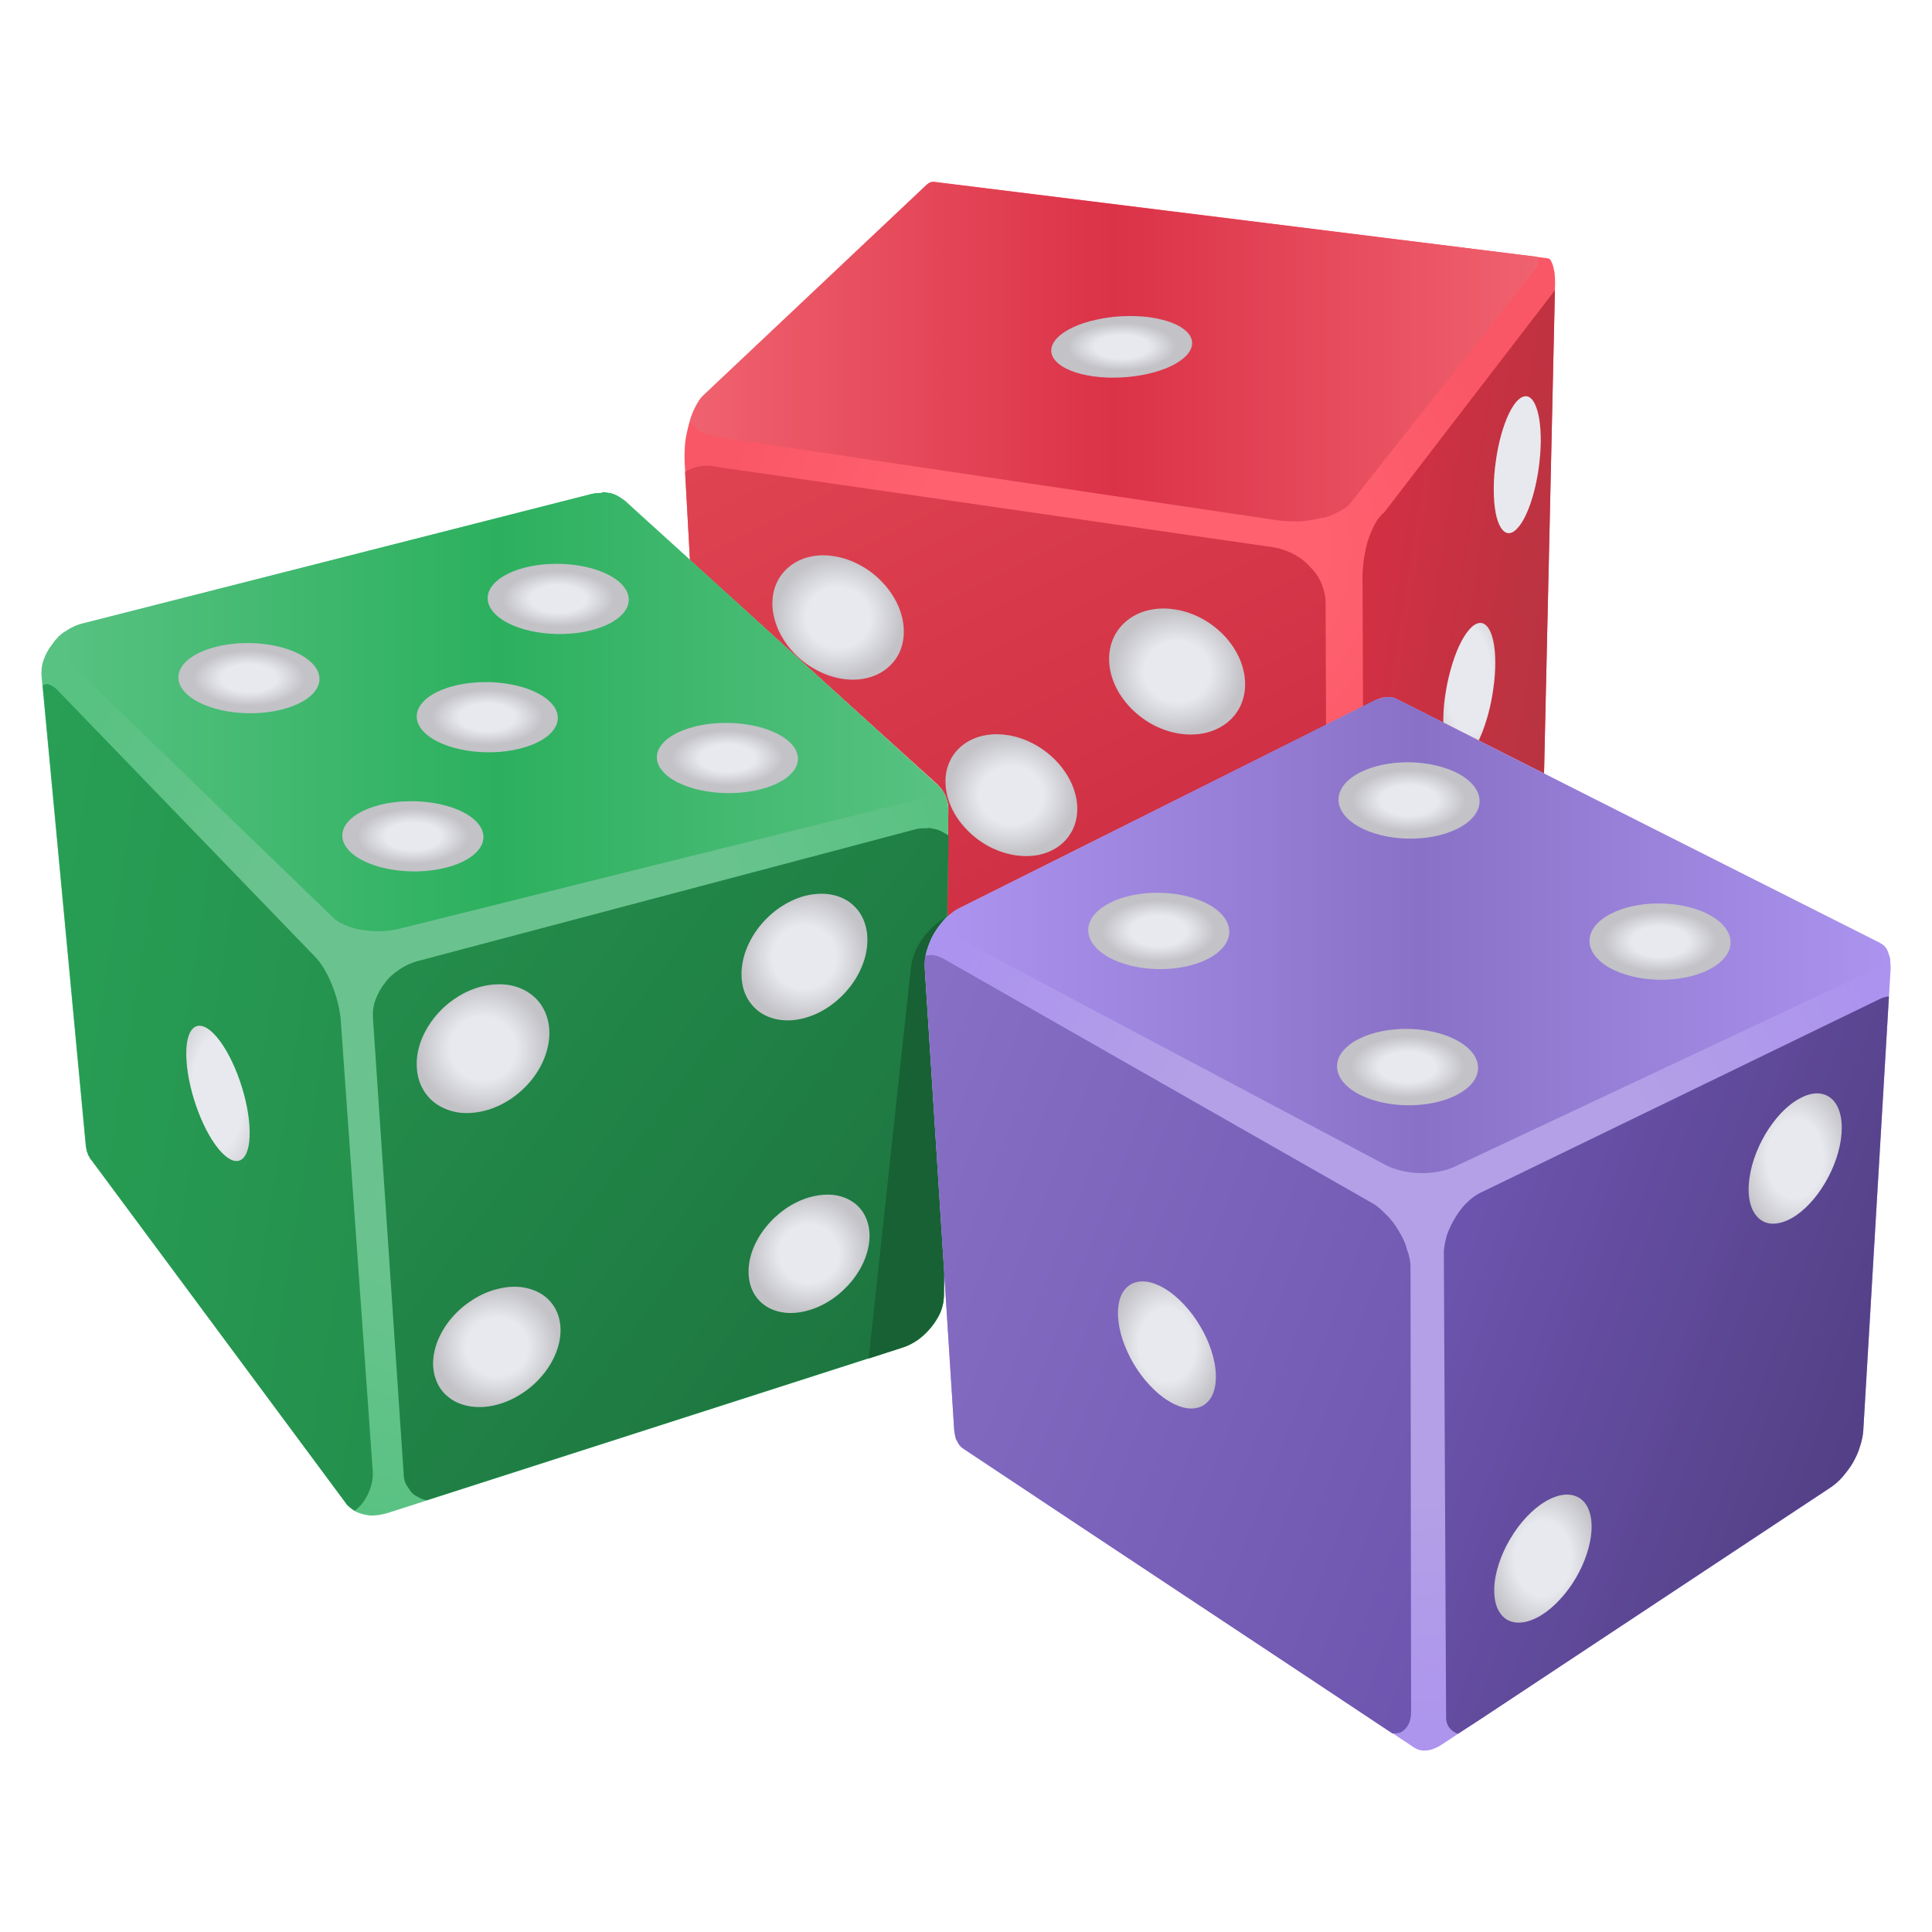 <svg width="24" height="24" viewBox="0 0 24 24" fill="none" xmlns="http://www.w3.org/2000/svg">
<path fill-rule="evenodd" clip-rule="evenodd" d="M11.583 2.258C11.573 2.258 11.568 2.258 11.563 2.263C11.553 2.268 11.548 2.268 11.538 2.273C11.533 2.278 11.523 2.288 11.518 2.293L8.736 4.92C8.696 4.95 8.666 5 8.636 5.06C8.605 5.115 8.581 5.186 8.56 5.261C8.541 5.336 8.52 5.416 8.511 5.501C8.505 5.581 8.501 5.661 8.505 5.741L8.571 6.957C9.601 7.888 10.627 8.824 11.658 9.755C11.653 9.755 11.653 9.755 11.648 9.75C11.688 9.785 11.718 9.825 11.739 9.87C11.768 9.925 11.784 9.995 11.784 10.07L11.779 10.38L11.768 11.386L11.824 11.341C11.829 11.336 11.834 11.331 11.844 11.331C11.869 11.311 11.894 11.291 11.924 11.281L17.088 8.699C17.113 8.689 17.139 8.679 17.164 8.669C17.183 8.664 17.209 8.659 17.229 8.659C17.254 8.659 17.274 8.659 17.294 8.664C17.314 8.669 17.334 8.674 17.349 8.684C17.959 8.994 18.57 9.299 19.18 9.61L19.316 3.579C19.321 3.504 19.316 3.439 19.311 3.384C19.3 3.329 19.291 3.289 19.276 3.259C19.265 3.229 19.245 3.209 19.226 3.209H19.23C16.688 2.888 14.146 2.573 11.603 2.258H11.593H11.583V2.258Z" fill="url(#paint0_radial_12518_344)"/>
<path fill-rule="evenodd" clip-rule="evenodd" d="M8.649 5.802C8.599 5.818 8.549 5.835 8.51 5.863L8.571 6.957C9.604 7.89 10.626 8.823 11.659 9.755L11.653 9.75C11.686 9.783 11.714 9.822 11.742 9.872C11.764 9.927 11.786 9.994 11.781 10.066L11.775 10.383L11.77 11.388C11.786 11.371 11.803 11.354 11.819 11.349L11.842 11.327C11.87 11.31 11.897 11.293 11.925 11.277L16.473 9.006L16.467 7.479C16.467 7.401 16.445 7.323 16.417 7.251C16.384 7.173 16.34 7.107 16.278 7.046C16.223 6.979 16.151 6.929 16.073 6.885C16.001 6.846 15.917 6.818 15.834 6.801L8.877 5.796C8.843 5.785 8.81 5.785 8.777 5.785C8.732 5.785 8.693 5.791 8.649 5.802Z" fill="url(#paint1_linear_12518_344)"/>
<path fill-rule="evenodd" clip-rule="evenodd" d="M17.193 6.368C17.149 6.401 17.113 6.448 17.078 6.512C17.046 6.574 17.017 6.644 16.99 6.723C16.967 6.805 16.949 6.893 16.938 6.982C16.926 7.069 16.923 7.16 16.926 7.245L16.932 8.776L17.087 8.697C17.11 8.686 17.137 8.677 17.16 8.671C17.184 8.665 17.207 8.659 17.231 8.659C17.251 8.656 17.272 8.659 17.292 8.662C17.313 8.665 17.333 8.674 17.348 8.683C17.961 8.991 18.568 9.299 19.181 9.607L19.316 3.605L17.193 6.368Z" fill="url(#paint2_linear_12518_344)"/>
<path fill-rule="evenodd" clip-rule="evenodd" d="M12.217 9.138C12.12 9.159 12.034 9.198 11.963 9.253C11.892 9.308 11.835 9.377 11.798 9.459C11.76 9.54 11.741 9.634 11.746 9.737C11.75 9.839 11.777 9.94 11.821 10.036C11.866 10.132 11.928 10.222 12.005 10.301C12.08 10.381 12.169 10.45 12.268 10.506C12.366 10.56 12.475 10.6 12.586 10.62C12.698 10.64 12.806 10.639 12.902 10.62C12.998 10.6 13.085 10.562 13.156 10.509C13.229 10.456 13.286 10.386 13.326 10.305C13.365 10.224 13.385 10.131 13.382 10.028C13.379 9.925 13.353 9.823 13.309 9.727C13.264 9.63 13.201 9.537 13.125 9.457C13.048 9.376 12.957 9.305 12.858 9.25C12.757 9.194 12.648 9.154 12.534 9.134C12.482 9.126 12.43 9.121 12.38 9.121C12.323 9.121 12.269 9.127 12.217 9.138Z" fill="url(#paint3_radial_12518_344)"/>
<path fill-rule="evenodd" clip-rule="evenodd" d="M14.277 7.578C14.176 7.6 14.086 7.642 14.012 7.7C13.937 7.757 13.877 7.83 13.837 7.915C13.796 7.999 13.776 8.097 13.778 8.203C13.78 8.309 13.807 8.413 13.851 8.512C13.896 8.611 13.96 8.703 14.037 8.785C14.114 8.867 14.206 8.938 14.307 8.995C14.408 9.05 14.518 9.091 14.635 9.111C14.751 9.131 14.861 9.128 14.961 9.108C15.061 9.086 15.151 9.046 15.227 8.99C15.302 8.934 15.363 8.863 15.405 8.778C15.446 8.693 15.469 8.596 15.467 8.49C15.466 8.384 15.441 8.278 15.397 8.178C15.352 8.077 15.289 7.983 15.211 7.9C15.133 7.817 15.04 7.744 14.938 7.688C14.835 7.632 14.723 7.591 14.605 7.572C14.553 7.564 14.502 7.559 14.453 7.559C14.391 7.559 14.333 7.566 14.277 7.578Z" fill="url(#paint4_radial_12518_344)"/>
<path fill-rule="evenodd" clip-rule="evenodd" d="M10.054 6.918C9.959 6.94 9.874 6.982 9.805 7.039C9.735 7.095 9.68 7.168 9.643 7.252C9.607 7.336 9.591 7.432 9.596 7.537C9.603 7.641 9.631 7.744 9.677 7.842C9.723 7.939 9.786 8.03 9.863 8.111C9.94 8.192 10.029 8.262 10.129 8.316C10.227 8.371 10.335 8.41 10.446 8.43C10.559 8.449 10.664 8.447 10.759 8.425C10.856 8.404 10.941 8.364 11.011 8.308C11.082 8.253 11.138 8.182 11.176 8.099C11.213 8.015 11.231 7.919 11.227 7.814C11.222 7.709 11.195 7.605 11.149 7.506C11.103 7.408 11.039 7.315 10.961 7.233C10.883 7.151 10.793 7.079 10.692 7.025C10.592 6.969 10.483 6.929 10.369 6.911C10.32 6.902 10.272 6.898 10.226 6.898C10.166 6.898 10.109 6.905 10.054 6.918Z" fill="url(#paint5_radial_12518_344)"/>
<path fill-rule="evenodd" clip-rule="evenodd" d="M18.861 4.966C18.82 5.003 18.781 5.063 18.744 5.139C18.708 5.214 18.675 5.306 18.647 5.407C18.619 5.509 18.596 5.619 18.581 5.734C18.564 5.848 18.556 5.965 18.556 6.077C18.556 6.19 18.564 6.288 18.579 6.368C18.594 6.448 18.617 6.511 18.644 6.555C18.671 6.597 18.703 6.621 18.738 6.623C18.773 6.625 18.811 6.605 18.85 6.562C18.89 6.52 18.928 6.457 18.962 6.382C18.996 6.308 19.026 6.22 19.052 6.124C19.078 6.028 19.099 5.924 19.114 5.817C19.129 5.71 19.138 5.6 19.14 5.493C19.141 5.385 19.134 5.289 19.122 5.209C19.108 5.127 19.089 5.061 19.064 5.013C19.04 4.964 19.009 4.934 18.975 4.924C18.968 4.922 18.961 4.922 18.953 4.922C18.924 4.922 18.894 4.936 18.861 4.966Z" fill="url(#paint6_radial_12518_344)"/>
<path fill-rule="evenodd" clip-rule="evenodd" d="M11.585 2.262L11.543 2.272C11.533 2.283 11.522 2.283 11.512 2.293L8.73 4.917C8.698 4.949 8.666 5.002 8.635 5.065C8.614 5.107 8.592 5.16 8.571 5.223C8.592 5.255 8.614 5.286 8.624 5.297C8.645 5.328 8.687 5.36 8.74 5.381C8.793 5.402 8.867 5.423 8.94 5.434L15.896 6.467C15.98 6.477 16.075 6.477 16.159 6.477C16.244 6.467 16.328 6.456 16.412 6.435C16.497 6.425 16.56 6.393 16.623 6.361C16.686 6.33 16.739 6.298 16.771 6.256L19.079 3.337C19.1 3.305 19.11 3.263 19.11 3.231C19.11 3.221 19.1 3.21 19.089 3.189C16.591 2.883 14.104 2.567 11.607 2.262H11.596H11.585V2.262Z" fill="url(#paint7_linear_12518_344)"/>
<path fill-rule="evenodd" clip-rule="evenodd" d="M13.937 3.928C13.824 3.934 13.713 3.949 13.611 3.973C13.508 3.996 13.413 4.027 13.331 4.065C13.249 4.103 13.181 4.148 13.133 4.198C13.084 4.249 13.061 4.3 13.059 4.349C13.057 4.398 13.078 4.446 13.119 4.489C13.16 4.533 13.221 4.572 13.3 4.604C13.379 4.636 13.475 4.66 13.587 4.676C13.7 4.691 13.816 4.695 13.931 4.689C14.046 4.683 14.159 4.667 14.264 4.643C14.369 4.619 14.465 4.587 14.547 4.548C14.629 4.509 14.695 4.462 14.742 4.412C14.788 4.361 14.81 4.309 14.809 4.259C14.808 4.21 14.785 4.163 14.742 4.12C14.699 4.078 14.637 4.04 14.558 4.009C14.479 3.979 14.384 3.955 14.273 3.94C14.197 3.931 14.118 3.926 14.04 3.926C14.005 3.926 13.971 3.927 13.937 3.928Z" fill="url(#paint8_radial_12518_344)"/>
<path fill-rule="evenodd" clip-rule="evenodd" d="M18.381 7.738C18.342 7.742 18.299 7.767 18.254 7.818C18.208 7.869 18.165 7.94 18.125 8.026C18.085 8.112 18.05 8.212 18.02 8.32C17.99 8.429 17.966 8.544 17.95 8.66C17.935 8.767 17.928 8.874 17.929 8.976C18.075 9.05 18.222 9.124 18.369 9.198C18.376 9.183 18.383 9.168 18.39 9.152C18.427 9.069 18.459 8.972 18.487 8.871C18.514 8.768 18.537 8.661 18.551 8.552C18.567 8.444 18.575 8.335 18.575 8.231C18.575 8.126 18.566 8.036 18.55 7.962C18.534 7.888 18.511 7.831 18.483 7.793C18.456 7.757 18.424 7.738 18.389 7.738H18.381V7.738Z" fill="url(#paint9_radial_12518_344)"/>
<path fill-rule="evenodd" clip-rule="evenodd" d="M7.476 6.123C7.44 6.123 7.398 6.129 7.356 6.135L1.028 7.744C0.95 7.762 0.878 7.798 0.818 7.84C0.752 7.882 0.692 7.936 0.65 8.002C0.602 8.062 0.566 8.128 0.541 8.2C0.517 8.267 0.511 8.339 0.517 8.411L1.064 14.228C1.07 14.246 1.07 14.264 1.076 14.282C1.076 14.294 1.082 14.312 1.088 14.33C1.094 14.342 1.1 14.36 1.112 14.372C1.118 14.384 1.124 14.402 1.136 14.414C2.187 15.831 3.243 17.254 4.3 18.677C4.3 18.671 4.294 18.671 4.294 18.671C4.33 18.713 4.372 18.749 4.42 18.779C4.474 18.803 4.54 18.821 4.606 18.827C4.678 18.827 4.75 18.815 4.828 18.791L11.198 16.744C11.27 16.726 11.342 16.689 11.402 16.642C11.468 16.599 11.522 16.546 11.57 16.485C11.618 16.425 11.654 16.365 11.684 16.299C11.708 16.233 11.726 16.161 11.726 16.095V15.795L11.486 12.037C11.486 12.007 11.486 11.971 11.492 11.935L11.498 11.869C11.504 11.851 11.504 11.833 11.51 11.815C11.528 11.743 11.564 11.671 11.6 11.598C11.642 11.533 11.69 11.466 11.744 11.412C11.75 11.406 11.762 11.4 11.768 11.388L11.78 10.068C11.78 9.996 11.768 9.929 11.738 9.869C11.72 9.827 11.684 9.785 11.648 9.755C11.654 9.755 11.654 9.755 11.654 9.761C10.357 8.579 9.061 7.402 7.764 6.219C7.734 6.201 7.71 6.183 7.68 6.165C7.65 6.147 7.62 6.135 7.584 6.129C7.554 6.123 7.518 6.117 7.482 6.117L7.476 6.123Z" fill="url(#paint10_radial_12518_344)"/>
<path fill-rule="evenodd" clip-rule="evenodd" d="M11.379 10.3L5.187 11.939C5.109 11.962 5.031 11.995 4.959 12.045C4.893 12.089 4.827 12.144 4.782 12.211C4.727 12.277 4.694 12.344 4.666 12.416C4.638 12.488 4.627 12.565 4.633 12.649L5.015 18.315C5.015 18.381 5.037 18.437 5.076 18.487C5.103 18.537 5.142 18.575 5.198 18.598C5.231 18.62 5.264 18.631 5.303 18.636L11.197 16.742C11.274 16.72 11.341 16.686 11.407 16.642C11.463 16.598 11.518 16.543 11.568 16.482C11.618 16.421 11.656 16.36 11.684 16.299C11.712 16.227 11.723 16.16 11.723 16.094L11.728 15.789L11.485 12.034C11.485 12 11.485 11.967 11.49 11.939L11.496 11.867L11.501 11.862C11.507 11.845 11.507 11.834 11.512 11.818C11.534 11.74 11.562 11.668 11.601 11.596C11.645 11.53 11.69 11.463 11.745 11.408C11.751 11.402 11.762 11.391 11.767 11.386L11.784 10.383C11.773 10.372 11.767 10.366 11.751 10.361C11.706 10.328 11.645 10.3 11.584 10.294C11.562 10.283 11.54 10.283 11.512 10.289C11.468 10.289 11.424 10.289 11.379 10.3Z" fill="url(#paint11_linear_12518_344)"/>
<path fill-rule="evenodd" clip-rule="evenodd" d="M7.474 6.124C7.441 6.124 7.397 6.124 7.354 6.135L1.032 7.746C0.955 7.768 0.879 7.8 0.813 7.844C0.78 7.855 0.758 7.888 0.725 7.91C0.703 7.998 0.714 8.085 0.78 8.151L4.133 11.394C4.286 11.547 4.658 11.613 4.965 11.536L11.385 9.937C11.517 9.893 11.615 9.838 11.67 9.773C11.659 9.762 11.659 9.762 11.648 9.751C11.648 9.751 11.659 9.751 11.659 9.762C10.355 8.578 9.063 7.395 7.759 6.223C7.737 6.201 7.704 6.179 7.682 6.168C7.649 6.146 7.617 6.135 7.584 6.124C7.551 6.124 7.518 6.113 7.485 6.113L7.474 6.124Z" fill="url(#paint12_linear_12518_344)"/>
<path fill-rule="evenodd" clip-rule="evenodd" d="M5.647 8.518C5.218 8.625 5.053 8.887 5.276 9.103C5.5 9.318 6.029 9.407 6.458 9.3C6.887 9.193 7.054 8.931 6.83 8.716C6.67 8.562 6.356 8.473 6.033 8.473C5.903 8.473 5.771 8.488 5.647 8.518Z" fill="url(#paint13_radial_12518_344)"/>
<path fill-rule="evenodd" clip-rule="evenodd" d="M4.723 9.998C4.294 10.105 4.128 10.367 4.352 10.583C4.576 10.798 5.106 10.887 5.534 10.78C5.963 10.673 6.13 10.411 5.906 10.195C5.747 10.042 5.432 9.953 5.11 9.953C4.98 9.953 4.847 9.967 4.723 9.998Z" fill="url(#paint14_radial_12518_344)"/>
<path fill-rule="evenodd" clip-rule="evenodd" d="M2.687 8.034C2.257 8.141 2.092 8.402 2.316 8.618C2.54 8.834 3.069 8.922 3.497 8.815C3.927 8.708 4.093 8.447 3.869 8.231C3.71 8.077 3.396 7.988 3.074 7.988C2.942 7.988 2.811 8.003 2.687 8.034Z" fill="url(#paint15_radial_12518_344)"/>
<path fill-rule="evenodd" clip-rule="evenodd" d="M8.63 9.026C8.202 9.133 8.035 9.394 8.259 9.61C8.483 9.826 9.012 9.914 9.441 9.807C9.87 9.7 10.037 9.439 9.813 9.223C9.653 9.069 9.34 8.98 9.018 8.98C8.886 8.98 8.754 8.995 8.63 9.026Z" fill="url(#paint16_radial_12518_344)"/>
<path fill-rule="evenodd" clip-rule="evenodd" d="M6.528 7.049C6.1 7.156 5.933 7.418 6.158 7.634C6.382 7.85 6.911 7.938 7.34 7.831C7.769 7.724 7.935 7.462 7.711 7.246C7.552 7.093 7.238 7.004 6.916 7.004C6.785 7.004 6.653 7.018 6.528 7.049Z" fill="url(#paint17_radial_12518_344)"/>
<path fill-rule="evenodd" clip-rule="evenodd" d="M0.531 8.517L1.068 14.229C1.068 14.243 1.068 14.257 1.075 14.278C1.075 14.293 1.082 14.314 1.089 14.321C1.096 14.342 1.096 14.356 1.11 14.37C1.11 14.384 1.125 14.399 1.139 14.413C2.192 15.834 3.245 17.254 4.298 18.675L4.291 18.668C4.32 18.711 4.362 18.739 4.404 18.767C4.532 18.682 4.638 18.477 4.631 18.286L4.235 12.702C4.221 12.419 4.079 12.066 3.931 11.903L0.708 8.567C0.665 8.524 0.616 8.503 0.58 8.496C0.559 8.503 0.545 8.503 0.531 8.517Z" fill="url(#paint18_linear_12518_344)"/>
<path fill-rule="evenodd" clip-rule="evenodd" d="M2.317 13.177C2.343 13.584 2.54 14.095 2.756 14.319C2.972 14.542 3.125 14.394 3.099 13.988C3.073 13.58 2.876 13.07 2.66 12.846C2.592 12.776 2.53 12.742 2.477 12.742C2.365 12.742 2.298 12.899 2.317 13.177Z" fill="url(#paint19_radial_12518_344)"/>
<path fill-rule="evenodd" clip-rule="evenodd" d="M6.143 16.022C6.033 16.054 5.929 16.105 5.835 16.171C5.741 16.234 5.658 16.313 5.588 16.399C5.52 16.485 5.465 16.58 5.429 16.677C5.393 16.775 5.376 16.875 5.381 16.973C5.388 17.071 5.415 17.158 5.459 17.23C5.504 17.303 5.566 17.36 5.641 17.403C5.716 17.445 5.804 17.47 5.9 17.477C5.995 17.484 6.1 17.473 6.209 17.44C6.317 17.407 6.419 17.356 6.511 17.292C6.603 17.229 6.685 17.152 6.753 17.067C6.821 16.983 6.875 16.89 6.911 16.794C6.948 16.698 6.966 16.599 6.963 16.502C6.959 16.404 6.934 16.317 6.891 16.244C6.848 16.171 6.787 16.11 6.713 16.067C6.639 16.024 6.551 15.996 6.455 15.987C6.433 15.986 6.413 15.984 6.39 15.984C6.312 15.984 6.229 15.997 6.143 16.022Z" fill="url(#paint20_radial_12518_344)"/>
<path fill-rule="evenodd" clip-rule="evenodd" d="M5.969 12.258C5.854 12.289 5.746 12.34 5.649 12.407C5.55 12.473 5.463 12.555 5.392 12.646C5.321 12.736 5.264 12.836 5.226 12.941C5.189 13.044 5.171 13.152 5.178 13.259C5.183 13.365 5.212 13.46 5.259 13.539C5.306 13.62 5.371 13.685 5.449 13.732C5.528 13.78 5.619 13.811 5.718 13.823C5.819 13.833 5.927 13.824 6.04 13.793C6.153 13.762 6.259 13.71 6.355 13.645C6.45 13.579 6.536 13.5 6.607 13.411C6.677 13.321 6.734 13.224 6.771 13.121C6.809 13.018 6.828 12.912 6.824 12.806C6.82 12.701 6.793 12.607 6.748 12.525C6.704 12.445 6.641 12.378 6.563 12.328C6.486 12.278 6.395 12.245 6.294 12.232C6.264 12.229 6.232 12.227 6.199 12.227C6.126 12.227 6.048 12.237 5.969 12.258Z" fill="url(#paint21_radial_12518_344)"/>
<path fill-rule="evenodd" clip-rule="evenodd" d="M10.052 14.874C9.947 14.905 9.847 14.954 9.756 15.017C9.666 15.08 9.584 15.156 9.516 15.241C9.447 15.325 9.393 15.418 9.355 15.513C9.318 15.608 9.297 15.708 9.299 15.805C9.3 15.901 9.322 15.987 9.361 16.059C9.4 16.131 9.456 16.189 9.525 16.232C9.594 16.274 9.675 16.3 9.765 16.308C9.855 16.316 9.953 16.305 10.056 16.274C10.16 16.243 10.257 16.194 10.347 16.132C10.435 16.07 10.515 15.995 10.583 15.912C10.65 15.829 10.704 15.738 10.742 15.644C10.78 15.549 10.801 15.452 10.802 15.356C10.802 15.259 10.781 15.173 10.744 15.101C10.707 15.028 10.652 14.968 10.585 14.925C10.517 14.881 10.436 14.853 10.346 14.843C10.324 14.841 10.301 14.84 10.279 14.84C10.207 14.84 10.131 14.851 10.052 14.874Z" fill="url(#paint22_radial_12518_344)"/>
<path fill-rule="evenodd" clip-rule="evenodd" d="M9.994 11.13C9.885 11.16 9.781 11.21 9.687 11.274C9.593 11.338 9.508 11.418 9.437 11.506C9.366 11.595 9.309 11.694 9.27 11.796C9.231 11.898 9.21 12.004 9.211 12.109C9.213 12.213 9.235 12.307 9.276 12.386C9.318 12.465 9.376 12.531 9.447 12.579C9.519 12.627 9.604 12.658 9.697 12.67C9.791 12.682 9.893 12.675 10 12.645C10.108 12.615 10.209 12.566 10.302 12.502C10.394 12.438 10.477 12.361 10.547 12.274C10.618 12.187 10.674 12.09 10.713 11.99C10.753 11.889 10.775 11.784 10.775 11.68C10.776 11.575 10.754 11.482 10.716 11.402C10.677 11.321 10.619 11.255 10.55 11.205C10.479 11.155 10.394 11.122 10.301 11.109C10.269 11.104 10.237 11.102 10.204 11.102C10.138 11.102 10.067 11.111 9.994 11.13Z" fill="url(#paint23_radial_12518_344)"/>
<path fill-rule="evenodd" clip-rule="evenodd" d="M11.487 12.035C11.485 12.002 11.486 11.969 11.489 11.936C11.491 11.925 11.492 11.915 11.494 11.904C11.495 11.892 11.497 11.88 11.499 11.866C11.5 11.866 11.5 11.866 11.501 11.866C11.505 11.849 11.507 11.832 11.511 11.814C11.531 11.74 11.562 11.666 11.601 11.598C11.641 11.529 11.689 11.466 11.743 11.411C11.752 11.403 11.761 11.396 11.77 11.388V11.387C11.738 11.403 11.706 11.422 11.676 11.444C11.613 11.488 11.555 11.542 11.504 11.603C11.453 11.664 11.41 11.731 11.377 11.801C11.345 11.871 11.324 11.943 11.316 12.014L10.791 16.876L11.2 16.744C11.272 16.721 11.34 16.686 11.403 16.642C11.465 16.597 11.522 16.544 11.569 16.485C11.617 16.426 11.656 16.362 11.683 16.296C11.71 16.23 11.725 16.162 11.726 16.095L11.729 15.795L11.487 12.035Z" fill="#186134"/>
<path fill-rule="evenodd" clip-rule="evenodd" d="M17.228 8.66C17.209 8.66 17.184 8.666 17.159 8.673C17.14 8.679 17.115 8.685 17.09 8.698L11.923 11.278C11.86 11.309 11.798 11.359 11.741 11.41C11.691 11.466 11.641 11.529 11.603 11.598C11.559 11.667 11.534 11.742 11.509 11.818C11.49 11.887 11.484 11.962 11.49 12.037L11.854 17.769C11.854 17.794 11.86 17.819 11.867 17.844C11.873 17.869 11.879 17.888 11.892 17.907C11.898 17.926 11.911 17.944 11.923 17.963C11.942 17.976 11.955 17.988 11.973 18.001C13.838 19.238 15.709 20.474 17.579 21.717C17.579 21.717 17.579 21.711 17.573 21.711C17.585 21.717 17.598 21.73 17.61 21.73C17.648 21.749 17.698 21.749 17.749 21.742C17.805 21.73 17.862 21.705 17.918 21.667L22.733 18.484C22.789 18.447 22.84 18.403 22.89 18.346C22.934 18.296 22.978 18.233 23.015 18.171C23.053 18.102 23.084 18.039 23.103 17.97C23.128 17.901 23.141 17.831 23.147 17.769L23.486 12.031C23.486 11.962 23.48 11.899 23.461 11.849C23.449 11.799 23.417 11.761 23.386 11.736C23.373 11.73 23.367 11.724 23.354 11.717C21.352 10.707 19.356 9.696 17.353 8.685C17.334 8.673 17.316 8.666 17.29 8.666C17.278 8.66 17.259 8.66 17.246 8.66L17.228 8.66Z" fill="url(#paint24_radial_12518_344)"/>
<path fill-rule="evenodd" clip-rule="evenodd" d="M17.225 8.66C17.202 8.66 17.19 8.66 17.167 8.672C17.132 8.684 17.108 8.684 17.085 8.695L11.928 11.279C11.882 11.303 11.847 11.314 11.823 11.35C11.753 11.466 11.8 11.595 11.963 11.688L17.19 14.46C17.436 14.6 17.833 14.612 18.091 14.483L23.387 11.993C23.422 11.981 23.458 11.957 23.481 11.934C23.481 11.899 23.469 11.876 23.458 11.852C23.446 11.794 23.422 11.759 23.387 11.735C23.376 11.724 23.364 11.724 23.352 11.712C21.353 10.706 19.353 9.701 17.354 8.684C17.331 8.672 17.319 8.672 17.295 8.66H17.249H17.225V8.66Z" fill="url(#paint25_linear_12518_344)"/>
<path fill-rule="evenodd" clip-rule="evenodd" d="M16.878 12.907C16.529 13.085 16.518 13.385 16.854 13.578C17.189 13.771 17.744 13.782 18.092 13.604C18.441 13.427 18.452 13.126 18.117 12.934C17.94 12.833 17.703 12.781 17.467 12.781C17.255 12.781 17.043 12.823 16.878 12.907Z" fill="url(#paint26_radial_12518_344)"/>
<path fill-rule="evenodd" clip-rule="evenodd" d="M13.787 11.216C13.438 11.394 13.428 11.694 13.763 11.886C14.099 12.079 14.653 12.091 15.002 11.913C15.351 11.735 15.361 11.435 15.027 11.243C14.85 11.141 14.612 11.09 14.376 11.09C14.163 11.09 13.952 11.132 13.787 11.216Z" fill="url(#paint27_radial_12518_344)"/>
<path fill-rule="evenodd" clip-rule="evenodd" d="M20.014 11.349C19.666 11.526 19.655 11.827 19.989 12.019C20.326 12.211 20.88 12.223 21.228 12.045C21.578 11.868 21.589 11.568 21.253 11.375C21.077 11.274 20.84 11.223 20.605 11.223C20.392 11.223 20.18 11.264 20.014 11.349Z" fill="url(#paint28_radial_12518_344)"/>
<path fill-rule="evenodd" clip-rule="evenodd" d="M16.896 9.595C16.547 9.772 16.537 10.073 16.872 10.265C17.207 10.458 17.762 10.47 18.11 10.292C18.46 10.114 18.471 9.814 18.136 9.621C17.959 9.521 17.721 9.469 17.485 9.469C17.273 9.469 17.061 9.511 16.896 9.595Z" fill="url(#paint29_radial_12518_344)"/>
<path fill-rule="evenodd" clip-rule="evenodd" d="M11.495 11.871C11.488 11.925 11.48 11.98 11.488 12.035L11.854 17.773C11.861 17.796 11.861 17.827 11.869 17.85C11.869 17.866 11.877 17.889 11.893 17.905C11.9 17.928 11.916 17.944 11.932 17.959C11.939 17.983 11.955 17.983 11.971 17.998C13.745 19.182 15.528 20.357 17.296 21.533C17.343 21.533 17.374 21.533 17.405 21.517C17.436 21.502 17.467 21.471 17.49 21.432C17.514 21.393 17.529 21.331 17.529 21.268L17.522 15.748C17.522 15.67 17.506 15.593 17.475 15.515C17.459 15.437 17.42 15.367 17.374 15.289C17.335 15.219 17.28 15.149 17.226 15.094C17.163 15.032 17.109 14.978 17.047 14.946L11.721 11.91C11.659 11.879 11.612 11.863 11.566 11.863L11.495 11.871Z" fill="url(#paint30_linear_12518_344)"/>
<path fill-rule="evenodd" clip-rule="evenodd" d="M14.043 15.957C13.991 15.989 13.95 16.038 13.923 16.104C13.897 16.169 13.884 16.251 13.888 16.348C13.893 16.444 13.913 16.545 13.947 16.647C13.981 16.747 14.028 16.849 14.084 16.944C14.141 17.039 14.207 17.129 14.281 17.207C14.354 17.286 14.434 17.354 14.517 17.404C14.601 17.455 14.68 17.485 14.751 17.494C14.822 17.503 14.887 17.492 14.94 17.463C14.992 17.434 15.036 17.386 15.064 17.321C15.092 17.257 15.107 17.175 15.104 17.078C15.101 16.981 15.081 16.878 15.047 16.775C15.013 16.672 14.966 16.568 14.907 16.471C14.85 16.374 14.781 16.282 14.706 16.203C14.631 16.123 14.55 16.055 14.465 16.005C14.38 15.955 14.301 15.927 14.229 15.92C14.217 15.919 14.203 15.918 14.191 15.918C14.136 15.918 14.086 15.931 14.043 15.957Z" fill="url(#paint31_radial_12518_344)"/>
<path fill-rule="evenodd" clip-rule="evenodd" d="M17.962 21.336C17.962 21.339 17.962 21.342 17.963 21.345L17.962 21.329C17.963 21.332 17.962 21.334 17.962 21.336Z" fill="url(#paint32_linear_12518_344)"/>
<path fill-rule="evenodd" clip-rule="evenodd" d="M23.349 12.411L18.374 14.825C18.314 14.857 18.263 14.899 18.208 14.954C18.157 15.005 18.111 15.069 18.07 15.139C18.033 15.203 17.996 15.277 17.973 15.346C17.954 15.42 17.936 15.493 17.936 15.567L17.964 21.326V21.344C17.964 21.436 18.028 21.51 18.111 21.538L18.397 21.353L22.737 18.479C22.787 18.446 22.843 18.4 22.889 18.345C22.935 18.29 22.981 18.235 23.018 18.17C23.054 18.105 23.087 18.036 23.105 17.972C23.128 17.903 23.142 17.834 23.146 17.774L23.465 12.379C23.428 12.379 23.386 12.393 23.349 12.411Z" fill="url(#paint33_linear_12518_344)"/>
<path fill-rule="evenodd" clip-rule="evenodd" d="M19.433 18.568C19.362 18.574 19.284 18.602 19.199 18.651C19.115 18.701 19.034 18.768 18.959 18.849C18.885 18.928 18.817 19.02 18.76 19.118C18.701 19.216 18.654 19.32 18.62 19.424C18.586 19.528 18.565 19.633 18.562 19.731C18.559 19.828 18.573 19.911 18.601 19.977C18.63 20.042 18.671 20.092 18.724 20.122C18.777 20.152 18.841 20.163 18.911 20.154C18.983 20.145 19.061 20.116 19.145 20.066C19.227 20.015 19.306 19.948 19.378 19.869C19.452 19.79 19.518 19.7 19.575 19.604C19.631 19.509 19.678 19.406 19.711 19.305C19.745 19.203 19.766 19.101 19.771 19.004C19.775 18.906 19.763 18.823 19.736 18.756C19.71 18.689 19.669 18.639 19.618 18.607C19.575 18.581 19.524 18.566 19.467 18.566C19.456 18.566 19.445 18.566 19.433 18.568Z" fill="url(#paint34_radial_12518_344)"/>
<path fill-rule="evenodd" clip-rule="evenodd" d="M22.356 13.646C22.276 13.688 22.198 13.751 22.125 13.827C22.053 13.904 21.987 13.993 21.929 14.09C21.872 14.188 21.824 14.292 21.788 14.399C21.753 14.504 21.731 14.612 21.724 14.716C21.717 14.819 21.728 14.907 21.752 14.98C21.776 15.052 21.814 15.108 21.862 15.146C21.91 15.184 21.968 15.203 22.035 15.201C22.102 15.199 22.176 15.177 22.256 15.133C22.334 15.089 22.411 15.026 22.481 14.951C22.552 14.876 22.617 14.788 22.673 14.692C22.729 14.598 22.776 14.495 22.811 14.392C22.846 14.288 22.869 14.181 22.877 14.079C22.884 13.977 22.875 13.888 22.853 13.815C22.83 13.742 22.795 13.683 22.748 13.645C22.701 13.605 22.643 13.584 22.577 13.582H22.574C22.509 13.582 22.435 13.602 22.356 13.646Z" fill="url(#paint35_radial_12518_344)"/>
<defs>
<radialGradient id="paint0_radial_12518_344" cx="0" cy="0" r="1" gradientUnits="userSpaceOnUse" gradientTransform="translate(13.911 6.822) scale(5.005 4.225)">
<stop stop-color="#FF616F"/>
<stop offset="0.5" stop-color="#FF616F"/>
<stop offset="1" stop-color="#FA5766"/>
</radialGradient>
<linearGradient id="paint1_linear_12518_344" x1="5.662" y1="6.714" x2="8.963" y2="13.382" gradientUnits="userSpaceOnUse">
<stop stop-color="#E04452"/>
<stop offset="1" stop-color="#CF2F43"/>
</linearGradient>
<linearGradient id="paint2_linear_12518_344" x1="16.829" y1="9.175" x2="20.145" y2="9.701" gradientUnits="userSpaceOnUse">
<stop stop-color="#D13043"/>
<stop offset="1" stop-color="#AD353F"/>
</linearGradient>
<radialGradient id="paint3_radial_12518_344" cx="0" cy="0" r="1" gradientUnits="userSpaceOnUse" gradientTransform="translate(12.564 9.878) scale(0.788 0.729)">
<stop stop-color="#E8E9EE"/>
<stop offset="0.5" stop-color="#E8E9EE"/>
<stop offset="1" stop-color="#C2C2C7"/>
</radialGradient>
<radialGradient id="paint4_radial_12518_344" cx="0" cy="0" r="1" gradientUnits="userSpaceOnUse" gradientTransform="translate(14.622 8.341) scale(0.814 0.755)">
<stop stop-color="#E8E9EE"/>
<stop offset="0.5" stop-color="#E8E9EE"/>
<stop offset="1" stop-color="#C2C2C7"/>
</radialGradient>
<radialGradient id="paint5_radial_12518_344" cx="0" cy="0" r="1" gradientUnits="userSpaceOnUse" gradientTransform="translate(10.412 7.671) scale(0.794 0.752)">
<stop stop-color="#E8E9EE"/>
<stop offset="0.5" stop-color="#E8E9EE"/>
<stop offset="1" stop-color="#C2C2C7"/>
</radialGradient>
<radialGradient id="paint6_radial_12518_344" cx="0" cy="0" r="1" gradientUnits="userSpaceOnUse" gradientTransform="translate(18.848 5.772) scale(0.636 1.851)">
<stop stop-color="#E8E9EE"/>
<stop offset="0.5" stop-color="#E8E9EE"/>
<stop offset="1" stop-color="#C2C2C7"/>
</radialGradient>
<linearGradient id="paint7_linear_12518_344" x1="8.571" y1="6.475" x2="19.11" y2="6.475" gradientUnits="userSpaceOnUse">
<stop stop-color="#F0626F"/>
<stop offset="0.5" stop-color="#DB3247"/>
<stop offset="1" stop-color="#F0626F"/>
</linearGradient>
<radialGradient id="paint8_radial_12518_344" cx="0" cy="0" r="1" gradientUnits="userSpaceOnUse" gradientTransform="translate(13.935 4.308) scale(0.675 0.295)">
<stop stop-color="#E8E9EE"/>
<stop offset="0.5" stop-color="#E8E9EE"/>
<stop offset="1" stop-color="#C2C2C7"/>
</radialGradient>
<radialGradient id="paint9_radial_12518_344" cx="0" cy="0" r="1" gradientUnits="userSpaceOnUse" gradientTransform="translate(18.252 8.469) scale(0.564 1.276)">
<stop stop-color="#E8E9EE"/>
<stop offset="0.5" stop-color="#E8E9EE"/>
<stop offset="1" stop-color="#C2C2C7"/>
</radialGradient>
<radialGradient id="paint10_radial_12518_344" cx="0" cy="0" r="1" gradientUnits="userSpaceOnUse" gradientTransform="translate(6.15 12.472) scale(6.004 6.774)">
<stop stop-color="#6AC38E"/>
<stop offset="0.5" stop-color="#6AC38E"/>
<stop offset="1" stop-color="#58C282"/>
</radialGradient>
<linearGradient id="paint11_linear_12518_344" x1="3.122" y1="14.725" x2="9.365" y2="19.305" gradientUnits="userSpaceOnUse">
<stop stop-color="#238C4B"/>
<stop offset="1" stop-color="#1D753F"/>
</linearGradient>
<linearGradient id="paint12_linear_12518_344" x1="0.714" y1="11.57" x2="11.67" y2="11.57" gradientUnits="userSpaceOnUse">
<stop stop-color="#58C282"/>
<stop offset="0.5" stop-color="#2CB05E"/>
<stop offset="1" stop-color="#58C282"/>
</linearGradient>
<radialGradient id="paint13_radial_12518_344" cx="0" cy="0" r="1" gradientUnits="userSpaceOnUse" gradientTransform="translate(6.053 8.91) scale(0.692 0.345)">
<stop stop-color="#E8E9EE"/>
<stop offset="0.5" stop-color="#E8E9EE"/>
<stop offset="1" stop-color="#C2C2C7"/>
</radialGradient>
<radialGradient id="paint14_radial_12518_344" cx="0" cy="0" r="1" gradientUnits="userSpaceOnUse" gradientTransform="translate(5.13 10.389) scale(0.692 0.344)">
<stop stop-color="#E8E9EE"/>
<stop offset="0.5" stop-color="#E8E9EE"/>
<stop offset="1" stop-color="#C2C2C7"/>
</radialGradient>
<radialGradient id="paint15_radial_12518_344" cx="0" cy="0" r="1" gradientUnits="userSpaceOnUse" gradientTransform="translate(3.093 8.425) scale(0.692 0.345)">
<stop stop-color="#E8E9EE"/>
<stop offset="0.5" stop-color="#E8E9EE"/>
<stop offset="1" stop-color="#C2C2C7"/>
</radialGradient>
<radialGradient id="paint16_radial_12518_344" cx="0" cy="0" r="1" gradientUnits="userSpaceOnUse" gradientTransform="translate(9.036 9.417) scale(0.692 0.344)">
<stop stop-color="#E8E9EE"/>
<stop offset="0.5" stop-color="#E8E9EE"/>
<stop offset="1" stop-color="#C2C2C7"/>
</radialGradient>
<radialGradient id="paint17_radial_12518_344" cx="0" cy="0" r="1" gradientUnits="userSpaceOnUse" gradientTransform="translate(6.934 7.44) scale(0.692 0.344)">
<stop stop-color="#E8E9EE"/>
<stop offset="0.5" stop-color="#E8E9EE"/>
<stop offset="1" stop-color="#C2C2C7"/>
</radialGradient>
<linearGradient id="paint18_linear_12518_344" x1="-2.443" y1="18.944" x2="5.549" y2="20.218" gradientUnits="userSpaceOnUse">
<stop stop-color="#29A357"/>
<stop offset="1" stop-color="#238C4B"/>
</linearGradient>
<radialGradient id="paint19_radial_12518_344" cx="0" cy="0" r="1" gradientUnits="userSpaceOnUse" gradientTransform="translate(2.708 13.582) scale(0.656 1.399)">
<stop stop-color="#E8E9EE"/>
<stop offset="0.5" stop-color="#E8E9EE"/>
<stop offset="1" stop-color="#C2C2C7"/>
</radialGradient>
<radialGradient id="paint20_radial_12518_344" cx="0" cy="0" r="1" gradientUnits="userSpaceOnUse" gradientTransform="translate(6.173 16.731) scale(0.77 0.727)">
<stop stop-color="#E8E9EE"/>
<stop offset="0.5" stop-color="#E8E9EE"/>
<stop offset="1" stop-color="#C2C2C7"/>
</radialGradient>
<radialGradient id="paint21_radial_12518_344" cx="0" cy="0" r="1" gradientUnits="userSpaceOnUse" gradientTransform="translate(6 13.026) scale(0.812 0.789)">
<stop stop-color="#E8E9EE"/>
<stop offset="0.5" stop-color="#E8E9EE"/>
<stop offset="1" stop-color="#C2C2C7"/>
</radialGradient>
<radialGradient id="paint22_radial_12518_344" cx="0" cy="0" r="1" gradientUnits="userSpaceOnUse" gradientTransform="translate(10.05 15.574) scale(0.743 0.727)">
<stop stop-color="#E8E9EE"/>
<stop offset="0.5" stop-color="#E8E9EE"/>
<stop offset="1" stop-color="#C2C2C7"/>
</radialGradient>
<radialGradient id="paint23_radial_12518_344" cx="0" cy="0" r="1" gradientUnits="userSpaceOnUse" gradientTransform="translate(9.993 11.889) scale(0.785 0.789)">
<stop stop-color="#E8E9EE"/>
<stop offset="0.5" stop-color="#E8E9EE"/>
<stop offset="1" stop-color="#C2C2C7"/>
</radialGradient>
<radialGradient id="paint24_radial_12518_344" cx="0" cy="0" r="1" gradientUnits="userSpaceOnUse" gradientTransform="translate(17.485 15.202) scale(6.277 6.846)">
<stop stop-color="#B3A0E6"/>
<stop offset="0.5" stop-color="#B3A0E6"/>
<stop offset="1" stop-color="#AC93EF"/>
</radialGradient>
<linearGradient id="paint25_linear_12518_344" x1="11.789" y1="14.573" x2="23.481" y2="14.573" gradientUnits="userSpaceOnUse">
<stop stop-color="#AC93EF"/>
<stop offset="0.5" stop-color="#8971C7"/>
<stop offset="1" stop-color="#AC93EF"/>
</linearGradient>
<radialGradient id="paint26_radial_12518_344" cx="0" cy="0" r="1" gradientUnits="userSpaceOnUse" gradientTransform="translate(17.485 13.255) scale(0.705 0.382)">
<stop stop-color="#E8E9EE"/>
<stop offset="0.5" stop-color="#E8E9EE"/>
<stop offset="1" stop-color="#C2C2C7"/>
</radialGradient>
<radialGradient id="paint27_radial_12518_344" cx="0" cy="0" r="1" gradientUnits="userSpaceOnUse" gradientTransform="translate(14.394 11.565) scale(0.705 0.382)">
<stop stop-color="#E8E9EE"/>
<stop offset="0.5" stop-color="#E8E9EE"/>
<stop offset="1" stop-color="#C2C2C7"/>
</radialGradient>
<radialGradient id="paint28_radial_12518_344" cx="0" cy="0" r="1" gradientUnits="userSpaceOnUse" gradientTransform="translate(20.622 11.697) scale(0.705 0.381)">
<stop stop-color="#E8E9EE"/>
<stop offset="0.5" stop-color="#E8E9EE"/>
<stop offset="1" stop-color="#C2C2C7"/>
</radialGradient>
<radialGradient id="paint29_radial_12518_344" cx="0" cy="0" r="1" gradientUnits="userSpaceOnUse" gradientTransform="translate(17.505 9.944) scale(0.705 0.382)">
<stop stop-color="#E8E9EE"/>
<stop offset="0.5" stop-color="#E8E9EE"/>
<stop offset="1" stop-color="#C2C2C7"/>
</radialGradient>
<linearGradient id="paint30_linear_12518_344" x1="8.289" y1="18.88" x2="17.682" y2="22.551" gradientUnits="userSpaceOnUse">
<stop stop-color="#8971C7"/>
<stop offset="1" stop-color="#6C53AD"/>
</linearGradient>
<radialGradient id="paint31_radial_12518_344" cx="0" cy="0" r="1" gradientUnits="userSpaceOnUse" gradientTransform="translate(14.496 16.708) scale(0.705 0.915)">
<stop stop-color="#E8E9EE"/>
<stop offset="0.5" stop-color="#E8E9EE"/>
<stop offset="1" stop-color="#C2C2C7"/>
</radialGradient>
<linearGradient id="paint32_linear_12518_344" x1="17.761" y1="21.445" x2="18.071" y2="21.754" gradientUnits="userSpaceOnUse">
<stop stop-color="#D13043"/>
<stop offset="1" stop-color="#AD353F"/>
</linearGradient>
<linearGradient id="paint33_linear_12518_344" x1="17.091" y1="18.49" x2="22.64" y2="20.512" gradientUnits="userSpaceOnUse">
<stop stop-color="#6C53AD"/>
<stop offset="1" stop-color="#513E82"/>
</linearGradient>
<radialGradient id="paint34_radial_12518_344" cx="0" cy="0" r="1" gradientUnits="userSpaceOnUse" gradientTransform="translate(19.167 19.362) scale(0.706 0.929)">
<stop stop-color="#E8E9EE"/>
<stop offset="0.5" stop-color="#E8E9EE"/>
<stop offset="1" stop-color="#C2C2C7"/>
</radialGradient>
<radialGradient id="paint35_radial_12518_344" cx="0" cy="0" r="1" gradientUnits="userSpaceOnUse" gradientTransform="translate(22.3 14.392) scale(0.703 0.984)">
<stop stop-color="#E8E9EE"/>
<stop offset="0.5" stop-color="#E8E9EE"/>
<stop offset="1" stop-color="#C2C2C7"/>
</radialGradient>
</defs>
</svg>
